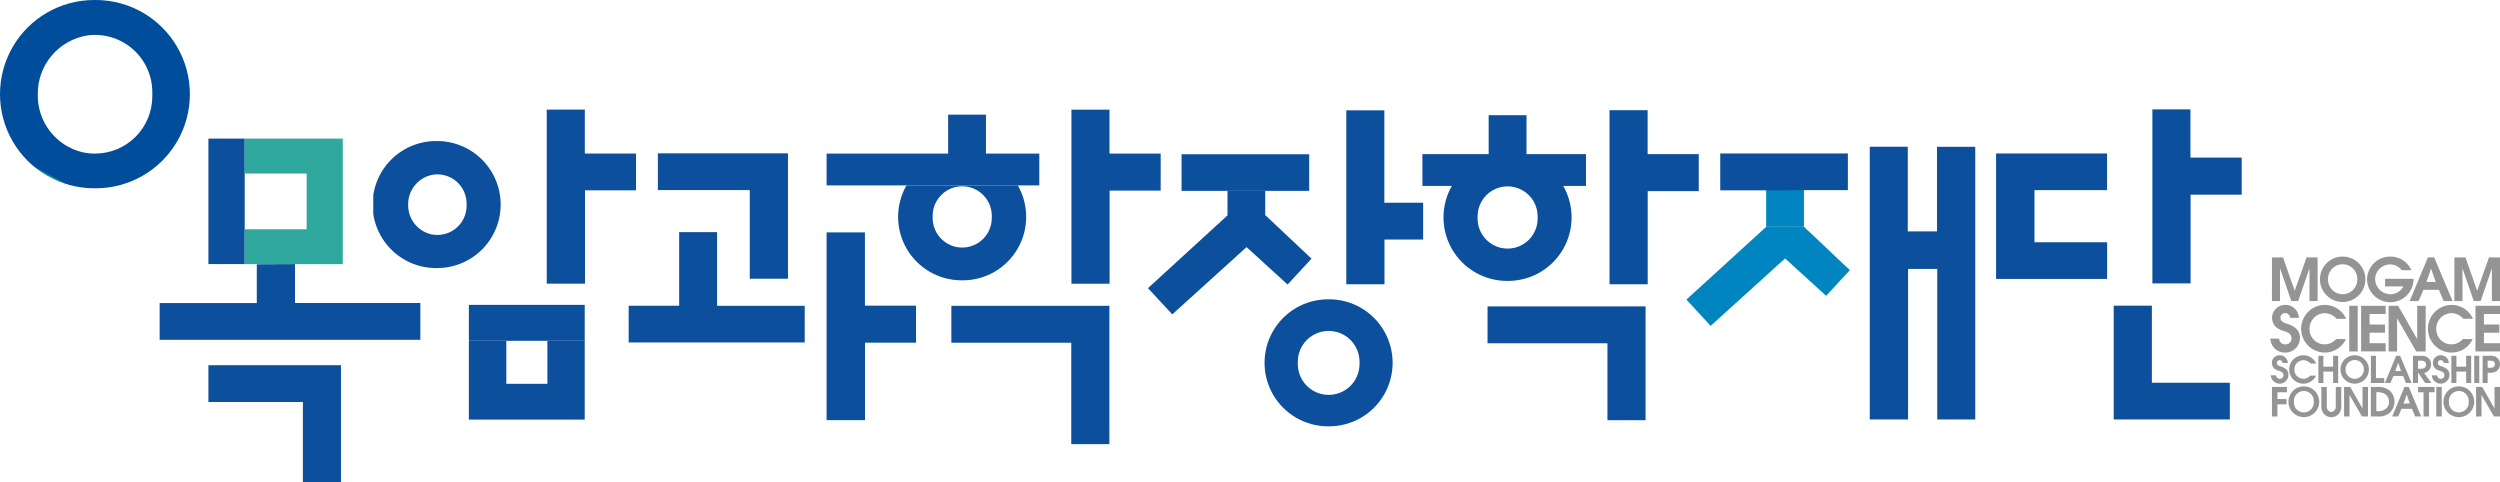 <svg id="그룹_3745" data-name="그룹 3745" xmlns="http://www.w3.org/2000/svg" xmlns:xlink="http://www.w3.org/1999/xlink" width="352.156" height="67.909" viewBox="0 0 352.156 67.909">
  <defs>
    <clipPath id="clip-path">
      <path id="패스_1887" data-name="패스 1887" d="M71.842,125.882v5.19H85.15v11.28h5.365V125.882Z" transform="translate(-71.842 -125.882)" fill="none"/>
    </clipPath>
    <linearGradient id="linear-gradient" x1="-1.572" y1="1" x2="-1.55" y2="1" gradientUnits="objectBoundingBox">
      <stop offset="0" stop-color="#2fa89e"/>
      <stop offset="0.184" stop-color="#2b9f9d"/>
      <stop offset="0.485" stop-color="#21869d"/>
      <stop offset="0.862" stop-color="#125f9c"/>
      <stop offset="1" stop-color="#0c4f9c"/>
    </linearGradient>
    <clipPath id="clip-path-2">
      <path id="패스_1888" data-name="패스 1888" d="M91.756,96.514H74.1V91.031l-5.385.024v5.467H55.031v5.172H91.756Z" transform="translate(-55.031 -91.031)" fill="none"/>
    </clipPath>
    <linearGradient id="linear-gradient-2" x1="-0.612" y1="2.88" x2="-0.601" y2="2.88" xlink:href="#linear-gradient"/>
    <clipPath id="clip-path-3">
      <path id="패스_1889" data-name="패스 1889" d="M201.044,49.152V43.968h-7.215V37.773h-5.364V62.3h5.39V49.152Z" transform="translate(-188.465 -37.773)" fill="none"/>
    </clipPath>
    <linearGradient id="linear-gradient-3" x1="-6.122" y1="2.139" x2="-6.09" y2="2.139" xlink:href="#linear-gradient"/>
    <clipPath id="clip-path-4">
      <path id="패스_1890" data-name="패스 1890" d="M136.793,61.751a4.2,4.2,0,0,1-3.21-4.147v-.016a4.224,4.224,0,0,1,3.6-4.244,4.12,4.12,0,0,1,4.635,4.087v.3a4.119,4.119,0,0,1-4.119,4.119,4.352,4.352,0,0,1-.909-.1m.824-13.129a8.947,8.947,0,1,0,0,17.893h.151a8.947,8.947,0,0,0,0-17.893Z" transform="translate(-128.67 -48.622)" fill="none"/>
    </clipPath>
    <linearGradient id="linear-gradient-4" x1="-2.914" y1="2.685" x2="-2.891" y2="2.685" xlink:href="#linear-gradient"/>
    <clipPath id="clip-path-5">
      <path id="패스_1891" data-name="패스 1891" d="M172.684,117.487v6.053H166.9v-6.053h-5.278v11.1h16.319v-11.1Z" transform="translate(-161.623 -117.487)" fill="none"/>
    </clipPath>
    <linearGradient id="linear-gradient-5" x1="-3.327" y1="1.24" x2="-3.306" y2="1.24" xlink:href="#linear-gradient"/>
    <clipPath id="clip-path-6">
      <path id="패스_1892" data-name="패스 1892" d="M161.623,105.08v5.07h16.319v-5.07Z" transform="translate(-161.623 -105.08)" fill="none"/>
    </clipPath>
    <linearGradient id="linear-gradient-6" x1="-4.047" y1="4.925" x2="-4.022" y2="4.925" xlink:href="#linear-gradient"/>
    <clipPath id="clip-path-7">
      <path id="패스_1893" data-name="패스 1893" d="M71.842,47.777V65.452h5.115V47.777Z" transform="translate(-71.842 -47.777)" fill="none"/>
    </clipPath>
    <linearGradient id="linear-gradient-7" x1="-5.739" y1="2.737" x2="-5.659" y2="2.737" xlink:href="#linear-gradient"/>
    <clipPath id="clip-path-8">
      <path id="패스_1894" data-name="패스 1894" d="M84.36,47.777V52.7h8.721v7.849H84.36v4.907H98.171V47.777Z" transform="translate(-84.36 -47.777)" fill="none"/>
    </clipPath>
    <linearGradient id="linear-gradient-8" x1="-1.359" y1="2.276" x2="-1.34" y2="2.276" gradientUnits="objectBoundingBox">
      <stop offset="0" stop-color="#0c4f9c"/>
      <stop offset="0.138" stop-color="#125f9c"/>
      <stop offset="0.515" stop-color="#21869d"/>
      <stop offset="0.816" stop-color="#2b9f9d"/>
      <stop offset="1" stop-color="#2fa89e"/>
    </linearGradient>
    <clipPath id="clip-path-9">
      <rect id="사각형_1876" data-name="사각형 1876" width="352.156" height="67.909" fill="none"/>
    </clipPath>
    <clipPath id="clip-path-10">
      <path id="패스_1925" data-name="패스 1925" d="M11.608,21.446a8.214,8.214,0,0,1-6.286-8.121,8.294,8.294,0,0,1,7.087-8.347,8.07,8.07,0,0,1,9.046,8.009v.582a8.068,8.068,0,0,1-8.066,8.067,8.523,8.523,0,0,1-1.78-.19M13.261,0a13.261,13.261,0,1,0,0,26.523h.224A13.261,13.261,0,0,0,13.485,0Z" fill="none"/>
    </clipPath>
    <linearGradient id="linear-gradient-9" x1="0.129" y1="2.014" x2="0.14" y2="2.014" gradientUnits="objectBoundingBox">
      <stop offset="0" stop-color="#2ca79d"/>
      <stop offset="0.184" stop-color="#279e9c"/>
      <stop offset="0.485" stop-color="#1b859c"/>
      <stop offset="0.862" stop-color="#075e9b"/>
      <stop offset="1" stop-color="#004e9b"/>
    </linearGradient>
    <clipPath id="clip-path-11">
      <path id="패스_1926" data-name="패스 1926" d="M688.076,52.9V70.571h15.643V65.409H693.486v-7.34H703.71V52.9Z" transform="translate(-688.076 -52.9)" fill="none"/>
    </clipPath>
    <linearGradient id="linear-gradient-10" x1="-17.974" y1="2.62" x2="-17.948" y2="2.62" xlink:href="#linear-gradient"/>
    <clipPath id="clip-path-12">
      <path id="패스_1927" data-name="패스 1927" d="M741.961,37.714h0V62.226h5.38v-12.5h7.2V44.507h-7.221V37.714Z" transform="translate(-741.961 -37.714)" fill="none"/>
    </clipPath>
    <linearGradient id="linear-gradient-11" x1="-24.099" y1="2.142" x2="-24.066" y2="2.142" xlink:href="#linear-gradient"/>
    <clipPath id="clip-path-13">
      <path id="패스_1928" data-name="패스 1928" d="M728.626,105.363v16.03h16.359v-5.174H734V105.363Z" transform="translate(-728.626 -105.363)" fill="none"/>
    </clipPath>
    <linearGradient id="linear-gradient-12" x1="-18.201" y1="1.55" x2="-18.176" y2="1.55" xlink:href="#linear-gradient"/>
    <clipPath id="clip-path-14">
      <path id="패스_1929" data-name="패스 1929" d="M644.53,50.573V88.991h5.394V67.785h4.115V88.992h5.352V50.584h-5.386V62.505h-4.119V50.573Z" transform="translate(-644.53 -50.573)" fill="none"/>
    </clipPath>
    <linearGradient id="linear-gradient-13" x1="-17.722" y1="1.23" x2="-17.694" y2="1.23" xlink:href="#linear-gradient"/>
    <clipPath id="clip-path-16">
      <path id="패스_1930" data-name="패스 1930" d="M592.991,52.9v5.2h6.471l5.363-.036h6.146V52.9Z" transform="translate(-592.991 -52.9)" fill="none"/>
    </clipPath>
    <linearGradient id="linear-gradient-14" x1="-13.478" y1="8.907" x2="-13.455" y2="8.907" xlink:href="#linear-gradient"/>
    <clipPath id="clip-path-17">
      <path id="패스_1931" data-name="패스 1931" d="M621.84,78.179h.023c0-.005-.009-.011-.013-.011s-.007,0-.009.011" transform="translate(-621.84 -78.168)" fill="none"/>
    </clipPath>
    <linearGradient id="linear-gradient-15" x1="-11307.688" y1="3385.142" x2="-11289.503" y2="3385.142" xlink:href="#linear-gradient"/>
    <clipPath id="clip-path-19">
      <path id="패스_1933" data-name="패스 1933" d="M621.895,78.194c.007.009.015.019.022,0Z" transform="translate(-621.895 -78.194)" fill="none"/>
    </clipPath>
    <linearGradient id="linear-gradient-16" x1="-11526.162" y1="1912.946" x2="-11507.628" y2="1912.946" xlink:href="#linear-gradient"/>
    <clipPath id="clip-path-20">
      <path id="패스_1934" data-name="패스 1934" d="M584.745,106.977l-1.707-1.85,1.707,1.85m-3.414-3.7,1.707,1.849-1.707-1.849h0" transform="translate(-581.33 -103.277)" fill="none"/>
    </clipPath>
    <linearGradient id="linear-gradient-17" x1="-69.571" y1="6.948" x2="-69.451" y2="6.948" xlink:href="#linear-gradient-9"/>
    <clipPath id="clip-path-22">
      <path id="패스_1936" data-name="패스 1936" d="M464.087,38.021h0V62.529h5.378v-6.3h5.446V51.044h-5.465V38.021Z" transform="translate(-464.087 -38.021)" fill="none"/>
    </clipPath>
    <linearGradient id="linear-gradient-19" x1="-17.521" y1="2.137" x2="-17.483" y2="2.137" xlink:href="#linear-gradient"/>
    <clipPath id="clip-path-23">
      <path id="패스_1937" data-name="패스 1937" d="M440.587,112.288v-.314a4.35,4.35,0,0,1,8.7,0v.314a4.35,4.35,0,1,1-8.7,0m4.265-9.116a8.947,8.947,0,0,0,0,17.894H445a8.947,8.947,0,0,0,0-17.894Z" transform="translate(-435.905 -103.172)" fill="none"/>
    </clipPath>
    <linearGradient id="linear-gradient-20" x1="-9.871" y1="1.439" x2="-9.849" y2="1.439" xlink:href="#linear-gradient"/>
    <clipPath id="clip-path-24">
      <path id="패스_1938" data-name="패스 1938" d="M502.4,62.157v-.306a4.232,4.232,0,0,1,8.464,0v.306a4.232,4.232,0,0,1-8.464,0m4.147-9.112a8.947,8.947,0,1,0,0,17.894h.151a8.947,8.947,0,0,0,0-17.894Z" transform="translate(-497.605 -53.045)" fill="none"/>
    </clipPath>
    <linearGradient id="linear-gradient-21" x1="-11.269" y1="2.584" x2="-11.246" y2="2.584" xlink:href="#linear-gradient"/>
    <clipPath id="clip-path-25">
      <rect id="사각형_1894" data-name="사각형 1894" width="5.333" height="9.122" fill="none"/>
    </clipPath>
    <linearGradient id="linear-gradient-22" x1="-39.323" y1="5.666" x2="-39.246" y2="5.666" xlink:href="#linear-gradient"/>
    <clipPath id="clip-path-26">
      <path id="패스_1939" data-name="패스 1939" d="M554.821,37.984V62.507H560.2V49.384h7.194V44.175h-7.205V37.984Z" transform="translate(-554.821 -37.984)" fill="none"/>
    </clipPath>
    <linearGradient id="linear-gradient-23" x1="-18.037" y1="2.136" x2="-18.005" y2="2.136" xlink:href="#linear-gradient"/>
    <clipPath id="clip-path-27">
      <path id="패스_1940" data-name="패스 1940" d="M512.774,105.61v5.2h16.889v10.837h5.373V105.61Z" transform="translate(-512.774 -105.61)" fill="none"/>
    </clipPath>
    <linearGradient id="linear-gradient-24" x1="-9.412" y1="1.543" x2="-9.394" y2="1.543" xlink:href="#linear-gradient"/>
    <clipPath id="clip-path-28">
      <rect id="사각형_1898" data-name="사각형 1898" width="23.043" height="4.476" fill="none"/>
    </clipPath>
    <linearGradient id="linear-gradient-25" x1="-8.695" y1="10.321" x2="-8.677" y2="10.321" xlink:href="#linear-gradient"/>
    <clipPath id="clip-path-29">
      <path id="패스_1941" data-name="패스 1941" d="M436.148,74.228h.022c0-.005-.009-.011-.013-.011s-.006,0-.009.011" transform="translate(-436.148 -74.217)" fill="none"/>
    </clipPath>
    <linearGradient id="linear-gradient-26" x1="-7935.424" y1="3537.106" x2="-7917.229" y2="3537.106" xlink:href="#linear-gradient-9"/>
    <clipPath id="clip-path-30">
      <path id="패스_1942" data-name="패스 1942" d="M369.338,37.794V62.317h5.376V49.194h7.194V43.985H374.7V37.794Z" transform="translate(-369.338 -37.794)" fill="none"/>
    </clipPath>
    <linearGradient id="linear-gradient-27" x1="-12.007" y1="2.139" x2="-11.974" y2="2.139" xlink:href="#linear-gradient"/>
    <clipPath id="clip-path-31">
      <path id="패스_1943" data-name="패스 1943" d="M314.453,68.494v-.3a4.168,4.168,0,0,1,8.336,0v.3a4.168,4.168,0,0,1-8.336,0m-3.681-4.6a8.937,8.937,0,0,0,7.764,13.381h.151A8.937,8.937,0,0,0,326.451,63.9Z" transform="translate(-309.589 -63.898)" fill="none"/>
    </clipPath>
    <linearGradient id="linear-gradient-28" x1="-7.011" y1="3.124" x2="-6.988" y2="3.124" xlink:href="#linear-gradient"/>
    <clipPath id="clip-path-33">
      <path id="패스_1946" data-name="패스 1946" d="M302.056,39.521v5.485H284.935v4.476H314.9V45.006h-7.516V39.521Z" transform="translate(-284.935 -39.521)" fill="none"/>
    </clipPath>
    <linearGradient id="linear-gradient-29" x1="-3.885" y1="5.196" x2="-3.871" y2="5.196" xlink:href="#linear-gradient"/>
    <clipPath id="clip-path-34">
      <path id="패스_1947" data-name="패스 1947" d="M327.946,105.409v5.2h16.889V124.9h5.373v-19.49Z" transform="translate(-327.946 -105.409)" fill="none"/>
    </clipPath>
    <linearGradient id="linear-gradient-30" x1="-6.02" y1="1.274" x2="-6.002" y2="1.274" xlink:href="#linear-gradient"/>
    <clipPath id="clip-path-35">
      <path id="패스_1948" data-name="패스 1948" d="M223.816,80.009V90.381H216.7v5.173h24.8V90.388H229.157V80.009Z" transform="translate(-216.696 -80.009)" fill="none"/>
    </clipPath>
    <linearGradient id="linear-gradient-31" x1="-3.57" y1="2.265" x2="-3.554" y2="2.265" xlink:href="#linear-gradient"/>
    <clipPath id="clip-path-36">
      <path id="패스_1949" data-name="패스 1949" d="M284.935,80.109v26.445h5.41V95.645h7.19V90.434h-7.2V80.109Z" transform="translate(-284.935 -80.109)" fill="none"/>
    </clipPath>
    <linearGradient id="linear-gradient-32" x1="-9.241" y1="1.33" x2="-9.208" y2="1.33" xlink:href="#linear-gradient"/>
    <clipPath id="clip-path-37">
      <path id="패스_1950" data-name="패스 1950" d="M226.776,52.854v5.179h12.946V70.519H245.1V52.854Z" transform="translate(-226.776 -52.854)" fill="none"/>
    </clipPath>
    <linearGradient id="linear-gradient-33" x1="-5.057" y1="2.622" x2="-5.035" y2="2.622" xlink:href="#linear-gradient"/>
    <clipPath id="clip-path-38">
      <path id="패스_1951" data-name="패스 1951" d="M407.3,53.17h0v5.162h17.98V53.17Z" transform="translate(-407.299 -53.17)" fill="none"/>
    </clipPath>
    <linearGradient id="linear-gradient-34" x1="-9.257" y1="8.947" x2="-9.234" y2="8.947" xlink:href="#linear-gradient"/>
    <clipPath id="clip-path-39">
      <path id="패스_1952" data-name="패스 1952" d="M406.931,65.8v0Zm0,0v3.449c-2.021,1.847-11.2,10.255-11.2,10.255l3.421,3.694c1.84-1.67,8.728-7.9,10.462-9.476l5.758,5.246a0,0,0,0,0,.006,0l.018-.019.021.02a0,0,0,0,0,.005,0l3.342-3.623c-2.184-2.018-4.329-4.113-6.474-6.1h-.045V65.8Z" transform="translate(-395.734 -65.802)" fill="none"/>
    </clipPath>
    <linearGradient id="linear-gradient-35" x1="-5.817" y1="1.621" x2="-5.802" y2="1.621" xlink:href="#linear-gradient"/>
  </defs>
  <g id="그룹_3668" data-name="그룹 3668" transform="translate(29.357 51.44)">
    <g id="그룹_3667" data-name="그룹 3667" clip-path="url(#clip-path)">
      <rect id="사각형_1865" data-name="사각형 1865" width="18.673" height="16.469" fill="url(#linear-gradient)"/>
    </g>
  </g>
  <g id="그룹_3670" data-name="그룹 3670" transform="translate(22.488 37.199)">
    <g id="그룹_3669" data-name="그룹 3669" clip-path="url(#clip-path-2)">
      <rect id="사각형_1866" data-name="사각형 1866" width="36.725" height="10.663" transform="translate(0 0)" fill="url(#linear-gradient-2)"/>
    </g>
  </g>
  <g id="그룹_3672" data-name="그룹 3672" transform="translate(77.014 15.435)">
    <g id="그룹_3671" data-name="그룹 3671" clip-path="url(#clip-path-3)">
      <rect id="사각형_1867" data-name="사각형 1867" width="12.579" height="24.527" transform="translate(0)" fill="url(#linear-gradient-3)"/>
    </g>
  </g>
  <g id="그룹_3674" data-name="그룹 3674" transform="translate(52.579 19.869)">
    <g id="그룹_3673" data-name="그룹 3673" clip-path="url(#clip-path-4)">
      <rect id="사각형_1868" data-name="사각형 1868" width="18.045" height="17.893" transform="translate(0 0)" fill="url(#linear-gradient-4)"/>
    </g>
  </g>
  <g id="그룹_3676" data-name="그룹 3676" transform="translate(66.045 48.009)">
    <g id="그룹_3675" data-name="그룹 3675" clip-path="url(#clip-path-5)">
      <rect id="사각형_1869" data-name="사각형 1869" width="19.388" height="19.388" transform="translate(-5.549 5.549) rotate(-45)" fill="url(#linear-gradient-5)"/>
    </g>
  </g>
  <g id="그룹_3678" data-name="그룹 3678" transform="translate(66.045 42.94)">
    <g id="그룹_3677" data-name="그룹 3677" clip-path="url(#clip-path-6)">
      <rect id="사각형_1870" data-name="사각형 1870" width="16.319" height="5.07" transform="translate(0)" fill="url(#linear-gradient-6)"/>
    </g>
  </g>
  <g id="그룹_3680" data-name="그룹 3680" transform="translate(29.357 19.523)">
    <g id="그룹_3679" data-name="그룹 3679" clip-path="url(#clip-path-7)">
      <rect id="사각형_1871" data-name="사각형 1871" width="5.115" height="17.675" transform="translate(0)" fill="url(#linear-gradient-7)"/>
    </g>
  </g>
  <g id="그룹_3682" data-name="그룹 3682" transform="translate(34.473 19.523)">
    <g id="그룹_3681" data-name="그룹 3681" clip-path="url(#clip-path-8)">
      <rect id="사각형_1872" data-name="사각형 1872" width="22.264" height="22.264" transform="translate(-8.838 8.838) rotate(-45)" fill="url(#linear-gradient-8)"/>
    </g>
  </g>
  <g id="그룹_3684" data-name="그룹 3684">
    <g id="그룹_3683" data-name="그룹 3683" clip-path="url(#clip-path-9)">
      <path id="패스_1895" data-name="패스 1895" d="M783.172,88.729h1.556l1.647,4.7,1.673-4.7H789.6v6.149h-1.14V90.268l-1.589,4.609H785.9l-1.589-4.609v4.609h-1.14Z" transform="translate(-463.14 -52.471)" fill="#949495"/>
      <path id="패스_1896" data-name="패스 1896" d="M806.107,91.664a3.2,3.2,0,1,1-3.2-3.221,3.2,3.2,0,0,1,3.2,3.221m-5.267-.026a2.064,2.064,0,1,0,4.127,0,2.064,2.064,0,1,0-4.127,0" transform="translate(-472.914 -52.302)" fill="#949495"/>
      <path id="패스_1897" data-name="패스 1897" d="M820.839,90.366a2.032,2.032,0,0,0-1.614-.815,2.109,2.109,0,0,0-2.13,2.08,2.138,2.138,0,0,0,.591,1.431,2.2,2.2,0,0,0,1.59.69,2.084,2.084,0,0,0,1.8-1.107H818.5V91.572h4.01v.134a3.28,3.28,0,0,1-6.557-.034,3.257,3.257,0,0,1,3.27-3.229,3.221,3.221,0,0,1,2.979,1.923Z" transform="translate(-482.526 -52.302)" fill="#949495"/>
      <path id="패스_1898" data-name="패스 1898" d="M833.213,88.729h.89l2.588,6.149h-1.257l-.665-1.589h-2.181l-.682,1.589H830.65Zm1.107,3.453-.657-1.864-.657,1.864Z" transform="translate(-491.216 -52.471)" fill="#949495"/>
      <path id="패스_1899" data-name="패스 1899" d="M846.065,88.729h1.556l1.647,4.7,1.672-4.7h1.548v6.149h-1.14V90.268l-1.589,4.609h-.966L847.2,90.268v4.609h-1.14Z" transform="translate(-500.332 -52.471)" fill="#949495"/>
      <path id="패스_1900" data-name="패스 1900" d="M783.857,109.854a.824.824,0,0,0,.9.809.814.814,0,0,0,.836-.809c0-.706-.592-.915-1.123-1.088a2.475,2.475,0,0,1-1.114-.593,1.829,1.829,0,0,1-.505-1.236,1.849,1.849,0,0,1,1.9-1.829,1.879,1.879,0,0,1,1.88,1.829H785.4a.7.7,0,0,0-.722-.67.624.624,0,0,0-.635.679c-.009.47.426.653.809.784a3.769,3.769,0,0,1,1.254.592,1.738,1.738,0,0,1,.679,1.463,2.057,2.057,0,0,1-2.089,2.038,2.036,2.036,0,0,1-2.081-1.968Z" transform="translate(-462.808 -62.158)" fill="#949495"/>
      <path id="패스_1901" data-name="패스 1901" d="M799.519,109.915a3.271,3.271,0,0,1-2.986,1.907,3.357,3.357,0,0,1-.035-6.713,3.308,3.308,0,0,1,3.056,1.96H798.2a2.24,2.24,0,0,0-1.689-.8,2.181,2.181,0,0,0-2.116,2.22,2.126,2.126,0,0,0,3.744,1.428Z" transform="translate(-469.068 -62.158)" fill="#949495"/>
      <rect id="사각형_1873" data-name="사각형 1873" width="1.193" height="6.434" transform="translate(330.921 43.074)" fill="#949495"/>
      <path id="패스_1902" data-name="패스 1902" d="M813.906,105.408h3.457v1.158H815.1v1.48h2.168V109.2H815.1v1.48h2.264v1.158h-3.457Z" transform="translate(-481.314 -62.335)" fill="#949495"/>
      <path id="패스_1903" data-name="패스 1903" d="M823.383,105.408h1.341l2.682,4.7v-4.7H828.6v6.434h-1.324l-2.7-4.684v4.684h-1.192Z" transform="translate(-486.918 -62.335)" fill="#949495"/>
      <path id="패스_1904" data-name="패스 1904" d="M843.226,109.915a3.271,3.271,0,0,1-2.986,1.907,3.357,3.357,0,0,1-.035-6.713,3.308,3.308,0,0,1,3.056,1.96H841.9a2.239,2.239,0,0,0-1.689-.8,2.181,2.181,0,0,0-2.116,2.22,2.126,2.126,0,0,0,3.744,1.428Z" transform="translate(-494.915 -62.158)" fill="#949495"/>
      <path id="패스_1905" data-name="패스 1905" d="M853.325,105.408h3.457v1.158h-2.264v1.48h2.168V109.2h-2.168v1.48h2.264v1.158h-3.457Z" transform="translate(-504.625 -62.335)" fill="#949495"/>
      <path id="패스_1906" data-name="패스 1906" d="M783.528,125.293a.492.492,0,0,0,.534.482.485.485,0,0,0,.5-.482c0-.42-.353-.545-.669-.649a1.476,1.476,0,0,1-.664-.353,1.08,1.08,0,0,1,.83-1.826,1.12,1.12,0,0,1,1.121,1.09h-.732a.42.42,0,0,0-.431-.4.372.372,0,0,0-.378.4c-.005.28.254.389.482.466a2.264,2.264,0,0,1,.747.353,1.035,1.035,0,0,1,.4.872,1.243,1.243,0,0,1-2.484.041Z" transform="translate(-462.911 -72.422)" fill="#949495"/>
      <path id="패스_1907" data-name="패스 1907" d="M792.94,125.33a1.948,1.948,0,0,1-1.779,1.136,2,2,0,0,1-.02-4,1.971,1.971,0,0,1,1.82,1.167h-.81a1.335,1.335,0,0,0-1.006-.477,1.3,1.3,0,0,0-1.261,1.323,1.267,1.267,0,0,0,2.231.851Z" transform="translate(-466.689 -72.422)" fill="#949495"/>
      <path id="패스_1908" data-name="패스 1908" d="M799.171,122.644h.71v1.536h1.37v-1.536h.71v3.833h-.71v-1.608h-1.37v1.608h-.71Z" transform="translate(-472.6 -72.527)" fill="#949495"/>
      <path id="패스_1909" data-name="패스 1909" d="M810.8,124.475a2,2,0,1,1-2-2.008,2,2,0,0,1,2,2.008m-3.283-.016a1.287,1.287,0,1,0,2.573,0,1.287,1.287,0,1,0-2.573,0" transform="translate(-477.114 -72.423)" fill="#949495"/>
      <path id="패스_1910" data-name="패스 1910" d="M817.294,122.644H818v3.143h1.172v.69h-1.883Z" transform="translate(-483.318 -72.527)" fill="#949495"/>
      <path id="패스_1911" data-name="패스 1911" d="M823.683,122.644h.555l1.613,3.833h-.783l-.415-.991h-1.359l-.426.991h-.783Zm.69,2.152-.41-1.161-.409,1.161Z" transform="translate(-486.152 -72.527)" fill="#949495"/>
      <path id="패스_1912" data-name="패스 1912" d="M831.788,122.645h1.11a1.472,1.472,0,0,1,1,.269,1.255,1.255,0,0,1,.446.944,1.366,1.366,0,0,1-.317.836,1.261,1.261,0,0,1-.679.368l1.038,1.416H833.5l-1-1.468h-.01v1.468h-.711Zm1.1,1.826a.835.835,0,0,0,.566-.161.564.564,0,0,0,.176-.415.533.533,0,0,0-.207-.431.8.8,0,0,0-.529-.129H832.5v1.136Z" transform="translate(-491.889 -72.528)" fill="#949495"/>
      <path id="패스_1913" data-name="패스 1913" d="M839.032,125.293a.492.492,0,0,0,.535.482.485.485,0,0,0,.5-.482c0-.42-.353-.545-.669-.649a1.474,1.474,0,0,1-.664-.353,1.08,1.08,0,0,1,.83-1.826,1.12,1.12,0,0,1,1.121,1.09h-.731a.42.42,0,0,0-.431-.4.372.372,0,0,0-.378.4c-.005.28.254.389.482.466a2.265,2.265,0,0,1,.747.353,1.035,1.035,0,0,1,.4.872,1.243,1.243,0,0,1-2.484.041Z" transform="translate(-495.734 -72.422)" fill="#949495"/>
      <path id="패스_1914" data-name="패스 1914" d="M845.023,122.644h.71v1.536h1.37v-1.536h.71v3.833h-.71v-1.608h-1.37v1.608h-.71Z" transform="translate(-499.716 -72.527)" fill="#949495"/>
      <rect id="사각형_1874" data-name="사각형 1874" width="0.71" height="3.833" transform="translate(348.525 50.117)" fill="#949495"/>
      <path id="패스_1915" data-name="패스 1915" d="M855.793,126.477v-3.833h.9a1.713,1.713,0,0,1,1.037.2,1.169,1.169,0,0,1,.509.965,1.236,1.236,0,0,1-.456.98,1.776,1.776,0,0,1-1.141.234h-.14v1.452Zm.84-2.142a1.964,1.964,0,0,0,.55-.041.491.491,0,0,0,.348-.472.467.467,0,0,0-.368-.456,2.287,2.287,0,0,0-.53-.031H856.5v1Z" transform="translate(-506.085 -72.527)" fill="#949495"/>
      <path id="패스_1916" data-name="패스 1916" d="M783.172,133.381h2.115v.749h-1.345v.957h1.283v.748h-1.283v1.706h-.771Z" transform="translate(-463.14 -78.876)" fill="#949495"/>
      <path id="패스_1917" data-name="패스 1917" d="M793.195,135.366a2.167,2.167,0,1,1-2.167-2.178,2.167,2.167,0,0,1,2.167,2.178m-3.563-.018a1.4,1.4,0,1,0,2.792,0,1.4,1.4,0,1,0-2.792,0" transform="translate(-466.504 -78.763)" fill="#949495"/>
      <path id="패스_1918" data-name="패스 1918" d="M800.961,133.381v2.595a1.194,1.194,0,0,0,.079.563.621.621,0,0,0,.552.355.634.634,0,0,0,.523-.293,1.131,1.131,0,0,0,.112-.625v-2.595H803v2.595a1.653,1.653,0,0,1-.3,1.125,1.382,1.382,0,0,1-2.167.034,1.59,1.59,0,0,1-.337-1.159v-2.595Z" transform="translate(-473.203 -78.877)" fill="#949495"/>
      <path id="패스_1919" data-name="패스 1919" d="M808.031,133.381h.866l1.734,3.039v-3.039h.771v4.159h-.856l-1.744-3.028v3.028h-.771Z" transform="translate(-477.84 -78.876)" fill="#949495"/>
      <path id="패스_1920" data-name="패스 1920" d="M817.266,133.381h.872a2.621,2.621,0,0,1,1.745.483,2.173,2.173,0,0,1,.715,1.616,2.138,2.138,0,0,1-.715,1.581,2.473,2.473,0,0,1-1.728.478h-.889Zm.866,3.41a1.876,1.876,0,0,0,1.193-.281,1.289,1.289,0,0,0,.5-1.029,1.327,1.327,0,0,0-.552-1.1,2.05,2.05,0,0,0-1.182-.248h-.056v2.662Z" transform="translate(-483.301 -78.877)" fill="#949495"/>
      <path id="패스_1921" data-name="패스 1921" d="M826.355,133.38h.6l1.751,4.16h-.85l-.45-1.075h-1.475l-.462,1.075h-.85Zm.749,2.335-.445-1.26-.445,1.26Z" transform="translate(-487.651 -78.876)" fill="#949495"/>
      <path id="패스_1922" data-name="패스 1922" d="M834.317,134.13h-.765v-.749h2.314v.749h-.777v3.41h-.771Z" transform="translate(-492.932 -78.877)" fill="#949495"/>
      <rect id="사각형_1875" data-name="사각형 1875" width="0.771" height="4.159" transform="translate(343.182 54.504)" fill="#949495"/>
      <path id="패스_1923" data-name="패스 1923" d="M846.621,135.366a2.167,2.167,0,1,1-2.167-2.178,2.166,2.166,0,0,1,2.167,2.178m-3.562-.018a1.4,1.4,0,1,0,2.792,0,1.4,1.4,0,1,0-2.792,0" transform="translate(-498.099 -78.763)" fill="#949495"/>
      <path id="패스_1924" data-name="패스 1924" d="M853.534,133.381h.866l1.734,3.039v-3.039h.771v4.159h-.856l-1.744-3.028v3.028h-.771Z" transform="translate(-504.749 -78.876)" fill="#949495"/>
    </g>
  </g>
  <g id="그룹_3686" data-name="그룹 3686">
    <g id="그룹_3685" data-name="그룹 3685" clip-path="url(#clip-path-10)">
      <rect id="사각형_1877" data-name="사각형 1877" width="36.003" height="36.095" transform="translate(-11.032 20.621) rotate(-61.853)" fill="url(#linear-gradient-9)"/>
    </g>
  </g>
  <g id="그룹_3688" data-name="그룹 3688" transform="translate(281.173 21.617)">
    <g id="그룹_3687" data-name="그룹 3687" clip-path="url(#clip-path-11)">
      <rect id="사각형_1878" data-name="사각형 1878" width="15.643" height="17.671" transform="translate(0 0)" fill="url(#linear-gradient-10)"/>
    </g>
  </g>
  <g id="그룹_3690" data-name="그룹 3690" transform="translate(303.192 15.411)">
    <g id="그룹_3689" data-name="그룹 3689" clip-path="url(#clip-path-12)">
      <rect id="사각형_1879" data-name="사각형 1879" width="12.581" height="24.512" transform="translate(0 0)" fill="url(#linear-gradient-11)"/>
    </g>
  </g>
  <g id="그룹_3692" data-name="그룹 3692" transform="translate(297.743 43.055)">
    <g id="그룹_3691" data-name="그룹 3691" clip-path="url(#clip-path-13)">
      <rect id="사각형_1880" data-name="사각형 1880" width="16.359" height="16.03" transform="translate(0)" fill="url(#linear-gradient-12)"/>
    </g>
  </g>
  <g id="그룹_3694" data-name="그룹 3694" transform="translate(263.378 20.666)">
    <g id="그룹_3693" data-name="그룹 3693" clip-path="url(#clip-path-14)">
      <rect id="사각형_1881" data-name="사각형 1881" width="14.862" height="38.419" transform="translate(0 0)" fill="url(#linear-gradient-13)"/>
    </g>
  </g>
  <g id="그룹_3696" data-name="그룹 3696">
    <g id="그룹_3695" data-name="그룹 3695" clip-path="url(#clip-path-9)">
      <rect id="사각형_1882" data-name="사각형 1882" width="5.318" height="7.312" transform="translate(248.788 24.641)" fill="#0085c1"/>
    </g>
  </g>
  <g id="그룹_3698" data-name="그룹 3698" transform="translate(242.318 21.617)">
    <g id="그룹_3697" data-name="그룹 3697" clip-path="url(#clip-path-16)">
      <rect id="사각형_1884" data-name="사각형 1884" width="17.979" height="5.197" transform="translate(0)" fill="url(#linear-gradient-14)"/>
    </g>
  </g>
  <g id="그룹_3700" data-name="그룹 3700" transform="translate(254.106 31.942)">
    <g id="그룹_3699" data-name="그룹 3699" clip-path="url(#clip-path-17)">
      <rect id="사각형_1885" data-name="사각형 1885" width="0.022" height="0.011" transform="translate(0)" fill="url(#linear-gradient-15)"/>
    </g>
  </g>
  <g id="그룹_3702" data-name="그룹 3702">
    <g id="그룹_3701" data-name="그룹 3701" clip-path="url(#clip-path-9)">
      <path id="패스_1932" data-name="패스 1932" d="M597.883,78.194h-5.318c-1.994,1.823-9.185,8.369-11.236,10.25l3.415,3.7c1.847-1.676,8.783-7.952,10.485-9.5l5.781,5.267a0,0,0,0,0,.005,0l3.342-3.623c-2.183-2.018-4.329-4.113-6.474-6.1" transform="translate(-343.777 -46.241)" fill="#0085c1"/>
    </g>
  </g>
  <g id="그룹_3704" data-name="그룹 3704" transform="translate(254.129 31.953)">
    <g id="그룹_3703" data-name="그룹 3703" clip-path="url(#clip-path-19)">
      <rect id="사각형_1887" data-name="사각형 1887" width="0.022" height="0.019" transform="translate(0 0)" fill="url(#linear-gradient-16)"/>
    </g>
  </g>
  <g id="그룹_3706" data-name="그룹 3706" transform="translate(237.553 42.203)">
    <g id="그룹_3705" data-name="그룹 3705" clip-path="url(#clip-path-20)">
      <rect id="사각형_1888" data-name="사각형 1888" width="3.415" height="3.7" fill="url(#linear-gradient-17)"/>
    </g>
  </g>
  <g id="그룹_3708" data-name="그룹 3708" transform="translate(237.553 42.203)">
    <g id="그룹_3707" data-name="그룹 3707" clip-path="url(#clip-path-20)">
      <rect id="사각형_1889" data-name="사각형 1889" width="3.415" height="3.7" transform="translate(0)" fill="url(#linear-gradient-17)"/>
    </g>
  </g>
  <g id="그룹_3710" data-name="그룹 3710" transform="translate(189.643 15.537)">
    <g id="그룹_3709" data-name="그룹 3709" clip-path="url(#clip-path-22)">
      <rect id="사각형_1890" data-name="사각형 1890" width="10.824" height="24.508" transform="translate(0 0)" fill="url(#linear-gradient-19)"/>
    </g>
  </g>
  <g id="그룹_3712" data-name="그룹 3712" transform="translate(178.127 42.16)">
    <g id="그룹_3711" data-name="그룹 3711" clip-path="url(#clip-path-23)">
      <rect id="사각형_1891" data-name="사각형 1891" width="18.045" height="17.894" fill="url(#linear-gradient-20)"/>
    </g>
  </g>
  <g id="그룹_3714" data-name="그룹 3714" transform="translate(203.339 21.676)">
    <g id="그룹_3713" data-name="그룹 3713" clip-path="url(#clip-path-24)">
      <rect id="사각형_1892" data-name="사각형 1892" width="18.045" height="17.894" transform="translate(0 0)" fill="url(#linear-gradient-21)"/>
    </g>
  </g>
  <g id="그룹_3716" data-name="그룹 3716" transform="translate(209.695 16.227)">
    <g id="그룹_3715" data-name="그룹 3715" clip-path="url(#clip-path-25)">
      <rect id="사각형_1893" data-name="사각형 1893" width="5.333" height="9.122" fill="url(#linear-gradient-22)"/>
    </g>
  </g>
  <g id="그룹_3718" data-name="그룹 3718" transform="translate(226.72 15.522)">
    <g id="그룹_3717" data-name="그룹 3717" clip-path="url(#clip-path-26)">
      <rect id="사각형_1895" data-name="사각형 1895" width="12.57" height="24.523" transform="translate(0 0)" fill="url(#linear-gradient-23)"/>
    </g>
  </g>
  <g id="그룹_3720" data-name="그룹 3720" transform="translate(209.538 43.156)">
    <g id="그룹_3719" data-name="그룹 3719" clip-path="url(#clip-path-27)">
      <rect id="사각형_1896" data-name="사각형 1896" width="22.262" height="16.039" fill="url(#linear-gradient-24)"/>
    </g>
  </g>
  <g id="그룹_3722" data-name="그룹 3722" transform="translate(200.364 21.713)">
    <g id="그룹_3721" data-name="그룹 3721" clip-path="url(#clip-path-28)">
      <rect id="사각형_1897" data-name="사각형 1897" width="23.043" height="4.476" transform="translate(0)" fill="url(#linear-gradient-25)"/>
    </g>
  </g>
  <g id="그룹_3724" data-name="그룹 3724" transform="translate(178.226 30.328)">
    <g id="그룹_3723" data-name="그룹 3723" clip-path="url(#clip-path-29)">
      <rect id="사각형_1899" data-name="사각형 1899" width="0.022" height="0.011" transform="translate(0 0)" fill="url(#linear-gradient-26)"/>
    </g>
  </g>
  <g id="그룹_3726" data-name="그룹 3726" transform="translate(150.925 15.444)">
    <g id="그룹_3725" data-name="그룹 3725" clip-path="url(#clip-path-30)">
      <rect id="사각형_1900" data-name="사각형 1900" width="12.57" height="24.523" transform="translate(0)" fill="url(#linear-gradient-27)"/>
    </g>
  </g>
  <g id="그룹_3728" data-name="그룹 3728" transform="translate(126.509 26.111)">
    <g id="그룹_3727" data-name="그룹 3727" clip-path="url(#clip-path-31)">
      <rect id="사각형_1901" data-name="사각형 1901" width="18.045" height="13.381" transform="translate(0 0)" fill="url(#linear-gradient-28)"/>
    </g>
  </g>
  <g id="그룹_3730" data-name="그룹 3730">
    <g id="그룹_3729" data-name="그룹 3729" clip-path="url(#clip-path-9)">
      <path id="패스_1944" data-name="패스 1944" d="M330.585,52.854h-.151c-.245,0-.485.017-.725.037h1.6c-.24-.02-.48-.037-.725-.037" transform="translate(-194.978 -31.256)" fill="#0085cb"/>
      <path id="패스_1945" data-name="패스 1945" d="M328.008,52.944h-1.176v.17a8.968,8.968,0,0,1,1.176-.17" transform="translate(-193.277 -31.309)" fill="#0085cb"/>
    </g>
  </g>
  <g id="그룹_3732" data-name="그룹 3732" transform="translate(116.435 16.15)">
    <g id="그룹_3731" data-name="그룹 3731" clip-path="url(#clip-path-33)">
      <rect id="사각형_1903" data-name="사각형 1903" width="29.969" height="9.961" fill="url(#linear-gradient-29)"/>
    </g>
  </g>
  <g id="그룹_3734" data-name="그룹 3734" transform="translate(134.011 43.074)">
    <g id="그룹_3733" data-name="그룹 3733" clip-path="url(#clip-path-34)">
      <rect id="사각형_1904" data-name="사각형 1904" width="22.261" height="19.49" transform="translate(0)" fill="url(#linear-gradient-30)"/>
    </g>
  </g>
  <g id="그룹_3736" data-name="그룹 3736" transform="translate(88.55 32.695)">
    <g id="그룹_3735" data-name="그룹 3735" clip-path="url(#clip-path-35)">
      <rect id="사각형_1905" data-name="사각형 1905" width="24.803" height="15.545" transform="translate(0)" fill="url(#linear-gradient-31)"/>
    </g>
  </g>
  <g id="그룹_3738" data-name="그룹 3738" transform="translate(116.435 32.735)">
    <g id="그룹_3737" data-name="그룹 3737" clip-path="url(#clip-path-36)">
      <rect id="사각형_1906" data-name="사각형 1906" width="12.6" height="26.445" transform="translate(0 0)" fill="url(#linear-gradient-32)"/>
    </g>
  </g>
  <g id="그룹_3740" data-name="그룹 3740" transform="translate(92.669 21.598)">
    <g id="그룹_3739" data-name="그룹 3739" clip-path="url(#clip-path-37)">
      <rect id="사각형_1907" data-name="사각형 1907" width="18.324" height="17.665" transform="translate(0 0)" fill="url(#linear-gradient-33)"/>
    </g>
  </g>
  <g id="그룹_3742" data-name="그룹 3742" transform="translate(166.437 21.727)">
    <g id="그룹_3741" data-name="그룹 3741" clip-path="url(#clip-path-38)">
      <rect id="사각형_1908" data-name="사각형 1908" width="17.98" height="5.162" transform="translate(0 0)" fill="url(#linear-gradient-34)"/>
    </g>
  </g>
  <g id="그룹_3744" data-name="그룹 3744" transform="translate(161.711 26.889)">
    <g id="그룹_3743" data-name="그룹 3743" clip-path="url(#clip-path-39)">
      <rect id="사각형_1909" data-name="사각형 1909" width="27.424" height="28.843" transform="matrix(0.57, -0.822, 0.822, 0.57, -8.148, 11.748)" fill="url(#linear-gradient-35)"/>
    </g>
  </g>
</svg>
